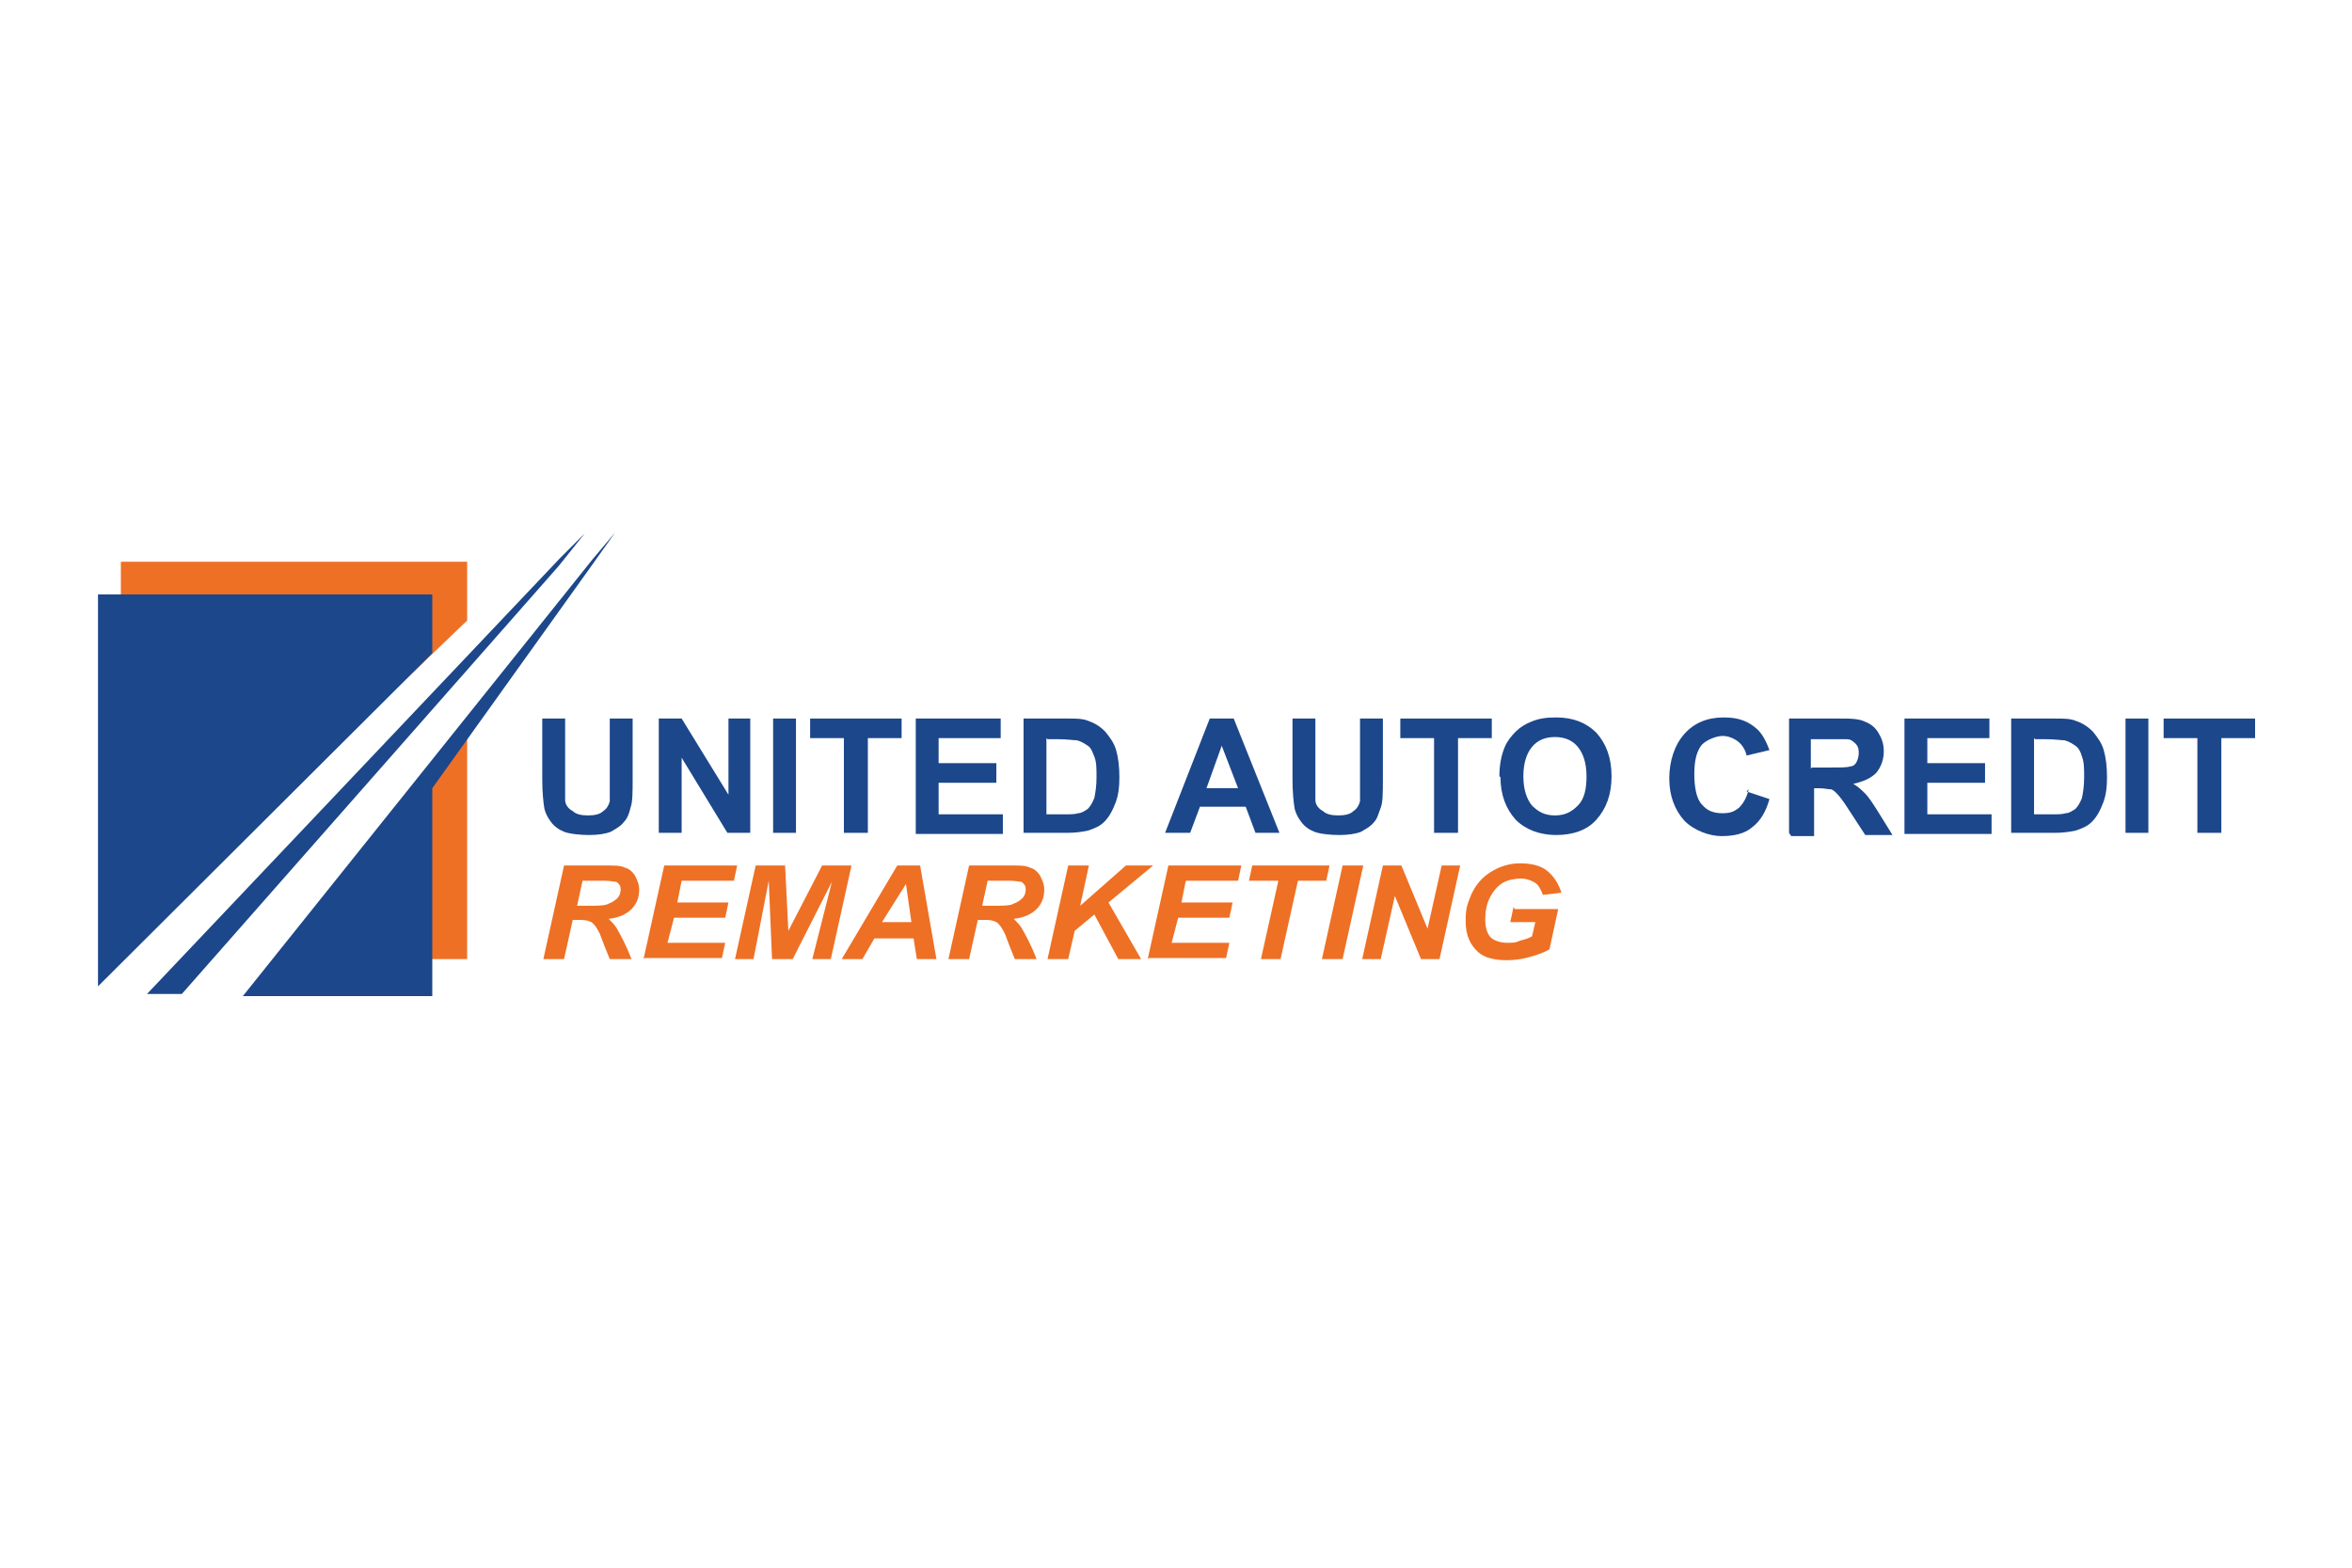 <?xml version="1.0" encoding="UTF-8"?>
<svg xmlns="http://www.w3.org/2000/svg" version="1.1" viewBox="0 0 216 144">
  <defs>
    <style>
      .cls-1 {
        fill: #1c478a;
      }

      .cls-2 {
        fill: #ee7025;
      }
    </style>
  </defs>
  <!-- Generator: Adobe Illustrator 28.7.5, SVG Export Plug-In . SVG Version: 1.2.0 Build 176)  -->
  <g>
    <g id="Layer_1">
      <g>
        <g>
          <path class="cls-1" d="M49.8,66h2.1v5.7c0,.9,0,1.5,0,1.8,0,.4.3.8.7,1,.3.3.8.4,1.4.4s1.1-.1,1.4-.4c.3-.2.5-.5.6-.9,0-.4,0-1,0-1.8v-5.8h2.1v5.5c0,1.3,0,2.2-.2,2.7-.1.5-.3,1-.6,1.3-.3.4-.7.6-1.2.9-.5.2-1.2.3-2,.3s-1.8-.1-2.3-.3c-.5-.2-.9-.5-1.2-.9-.3-.4-.5-.8-.6-1.2-.1-.6-.2-1.5-.2-2.7v-5.6Z"/>
          <path class="cls-1" d="M60.5,76.5v-10.5h2.1l4.3,7v-7h2v10.5h-2.1l-4.2-6.9v6.9h-2Z"/>
          <path class="cls-1" d="M71,76.5v-10.5h2.1v10.5h-2.1Z"/>
          <path class="cls-1" d="M77.5,76.5v-8.7h-3.1v-1.8h8.4v1.8h-3.1v8.7h-2.1Z"/>
          <path class="cls-1" d="M84.1,76.5v-10.5h7.8v1.8h-5.7v2.3h5.3v1.8h-5.3v2.9h5.9v1.8h-8Z"/>
          <path class="cls-1" d="M94,66h3.9c.9,0,1.5,0,2,.2.6.2,1.1.5,1.6,1,.4.5.8,1,1,1.7.2.7.3,1.5.3,2.5s-.1,1.6-.3,2.2c-.3.8-.6,1.4-1.1,1.9-.4.4-.9.6-1.5.8-.5.1-1.1.2-1.9.2h-4v-10.5ZM96.1,67.8v7h1.6c.6,0,1,0,1.3-.1.3,0,.6-.2.9-.4.2-.2.4-.5.6-1,.1-.5.2-1.1.2-1.9s0-1.4-.2-1.9-.3-.8-.6-1c-.3-.2-.6-.4-1-.5-.3,0-.9-.1-1.7-.1h-1Z"/>
          <path class="cls-1" d="M117.6,76.5h-2.3l-.9-2.4h-4.2l-.9,2.4h-2.3l4.1-10.5h2.2l4.2,10.5ZM113.7,72.4l-1.5-3.9-1.4,3.9h2.9Z"/>
          <path class="cls-1" d="M118.7,66h2.1v5.7c0,.9,0,1.5,0,1.8,0,.4.3.8.7,1,.3.3.8.4,1.4.4s1.1-.1,1.4-.4c.3-.2.5-.5.6-.9,0-.4,0-1,0-1.8v-5.8h2.1v5.5c0,1.3,0,2.2-.2,2.7s-.3,1-.6,1.3c-.3.4-.7.6-1.2.9-.5.2-1.2.3-2,.3s-1.8-.1-2.3-.3c-.5-.2-.9-.5-1.2-.9-.3-.4-.5-.8-.6-1.2-.1-.6-.2-1.5-.2-2.7v-5.6Z"/>
          <path class="cls-1" d="M131.7,76.5v-8.7h-3.1v-1.8h8.4v1.8h-3.1v8.7h-2.1Z"/>
          <path class="cls-1" d="M137.7,71.3c0-1.1.2-2,.5-2.7.2-.5.6-1,1-1.4.4-.4.9-.7,1.4-.9.7-.3,1.4-.4,2.3-.4,1.6,0,2.8.5,3.7,1.4.9,1,1.4,2.3,1.4,4s-.5,3-1.4,4c-.9,1-2.2,1.4-3.7,1.4s-2.8-.5-3.7-1.4c-.9-1-1.4-2.3-1.4-3.9ZM139.9,71.3c0,1.2.3,2.1.8,2.7.6.6,1.2.9,2.1.9s1.5-.3,2.1-.9.8-1.5.8-2.7-.3-2.1-.8-2.7c-.5-.6-1.2-.9-2.1-.9s-1.6.3-2.1.9c-.5.6-.8,1.5-.8,2.7Z"/>
          <path class="cls-1" d="M160.4,72.7l2.1.7c-.3,1.1-.8,2-1.6,2.6-.7.6-1.7.8-2.8.8s-2.5-.5-3.4-1.4c-.9-1-1.4-2.3-1.4-3.9s.5-3.1,1.4-4.1c.9-1,2.1-1.5,3.6-1.5s2.3.4,3.1,1.1c.5.5.8,1.1,1.1,1.9l-2.1.5c-.1-.5-.4-1-.8-1.3s-.9-.5-1.4-.5-1.4.3-1.9.8c-.5.6-.7,1.5-.7,2.7s.2,2.3.7,2.8c.5.6,1.1.8,1.9.8s1.1-.2,1.5-.5c.4-.4.7-.9.9-1.7Z"/>
          <path class="cls-1" d="M164.3,76.5v-10.5h4.5c1.1,0,1.9,0,2.5.3.5.2.9.5,1.2,1,.3.5.5,1,.5,1.7s-.2,1.4-.7,2c-.5.5-1.2.8-2.1,1,.5.3.8.6,1.1.9s.7.9,1.2,1.7l1.3,2.1h-2.5l-1.5-2.3c-.5-.8-.9-1.3-1.1-1.5s-.4-.4-.6-.4c-.2,0-.6-.1-1.1-.1h-.4v4.4h-2.1ZM166.4,70.5h1.6c1,0,1.7,0,1.9-.1.3,0,.5-.2.6-.4.1-.2.2-.5.2-.8s0-.6-.3-.9-.5-.4-.8-.4c-.2,0-.7,0-1.6,0h-1.7v2.7Z"/>
          <path class="cls-1" d="M174.9,76.5v-10.5h7.8v1.8h-5.7v2.3h5.3v1.8h-5.3v2.9h5.9v1.8h-8Z"/>
          <path class="cls-1" d="M184.7,66h3.9c.9,0,1.5,0,2,.2.6.2,1.1.5,1.6,1,.4.5.8,1,1,1.7.2.7.3,1.5.3,2.5s-.1,1.6-.3,2.2c-.3.8-.6,1.4-1.1,1.9-.4.4-.9.6-1.5.8-.5.1-1.1.2-1.9.2h-4v-10.5ZM186.8,67.8v7h1.6c.6,0,1,0,1.3-.1.3,0,.6-.2.9-.4.2-.2.4-.5.6-1,.1-.5.2-1.1.2-1.9s0-1.4-.2-1.9c-.1-.4-.3-.8-.6-1-.3-.2-.6-.4-1-.5-.3,0-.9-.1-1.7-.1h-1Z"/>
          <path class="cls-1" d="M195.2,76.5v-10.5h2.1v10.5h-2.1Z"/>
          <path class="cls-1" d="M201.8,76.5v-8.7h-3.1v-1.8h8.4v1.8h-3.1v8.7h-2.1Z"/>
        </g>
        <g>
          <path class="cls-2" d="M51.8,88.1h-1.9l1.9-8.6h4c.7,0,1.2,0,1.6.2.4.1.7.4.9.7.2.4.4.8.4,1.3,0,.7-.2,1.3-.7,1.8-.5.5-1.2.8-2.1.9.2.2.5.5.7.8.4.7.9,1.6,1.4,2.9h-2c-.2-.5-.5-1.2-.9-2.3-.3-.6-.5-.9-.8-1.1-.2-.1-.5-.2-.9-.2h-.8l-.8,3.6ZM52.9,83.2h1c1,0,1.7,0,2-.2.3-.1.6-.3.8-.5.2-.2.3-.5.3-.8s-.1-.5-.4-.7c-.2,0-.5-.1-1.1-.1h-2l-.5,2.3Z"/>
          <path class="cls-2" d="M59.1,88.1l1.9-8.6h6.7l-.3,1.4h-4.8l-.4,2h4.7l-.3,1.4h-4.7l-.6,2.3h5.3l-.3,1.4h-7.1Z"/>
          <path class="cls-2" d="M72.7,88.1h-1.8l-.3-7.2-1.4,7.2h-1.7l1.9-8.6h2.7l.3,6,3.1-6h2.7l-1.9,8.6h-1.7l1.8-7.1-3.6,7.1Z"/>
          <path class="cls-2" d="M83.9,86.2h-3.6l-1.1,1.9h-1.9l5.1-8.6h2.1l1.5,8.6h-1.8l-.3-1.9ZM83.7,84.7l-.5-3.5-2.2,3.5h2.7Z"/>
          <path class="cls-2" d="M89,88.1h-1.9l1.9-8.6h4c.7,0,1.2,0,1.6.2.4.1.7.4.9.7.2.4.4.8.4,1.3,0,.7-.2,1.3-.7,1.8-.5.5-1.2.8-2.1.9.2.2.5.5.7.8.4.7.9,1.6,1.4,2.9h-2c-.2-.5-.5-1.2-.9-2.3-.3-.6-.5-.9-.8-1.1-.2-.1-.5-.2-.9-.2h-.8l-.8,3.6ZM90.1,83.2h1c1,0,1.7,0,2-.2.3-.1.6-.3.8-.5.2-.2.3-.5.3-.8s-.1-.5-.4-.7c-.2,0-.5-.1-1.1-.1h-2l-.5,2.3Z"/>
          <path class="cls-2" d="M96.2,88.1l1.9-8.6h1.9l-.8,3.7,4.2-3.7h2.5l-4.1,3.4,3,5.2h-2.1l-2.2-4.1-1.8,1.5-.6,2.6h-1.9Z"/>
          <path class="cls-2" d="M105.4,88.1l1.9-8.6h6.7l-.3,1.4h-4.8l-.4,2h4.7l-.3,1.4h-4.7l-.6,2.3h5.3l-.3,1.4h-7.1Z"/>
          <path class="cls-2" d="M117.7,88.1h-1.9l1.6-7.2h-2.7l.3-1.4h7.1l-.3,1.4h-2.6l-1.6,7.2Z"/>
          <path class="cls-2" d="M121.4,88.1l1.9-8.6h1.9l-1.9,8.6h-1.9Z"/>
          <path class="cls-2" d="M132.2,88.1h-1.7l-2.4-5.8-1.3,5.8h-1.7l1.9-8.6h1.7l2.4,5.8,1.3-5.8h1.7l-1.9,8.6Z"/>
          <path class="cls-2" d="M139.1,83.5h4l-.8,3.7c-.5.3-1.1.5-1.8.7-.7.2-1.4.3-2.1.3-1.1,0-2-.2-2.6-.7-.8-.7-1.2-1.6-1.2-2.9s.2-1.6.5-2.4c.4-.9,1-1.6,1.8-2.1.8-.5,1.7-.8,2.7-.8s1.9.2,2.5.7c.6.5,1,1.1,1.3,2l-1.7.2c-.2-.5-.4-.9-.7-1.1-.3-.2-.8-.4-1.3-.4s-1.2.1-1.7.4c-.5.3-.9.8-1.2,1.4-.3.6-.4,1.3-.4,2s.2,1.3.5,1.6c.3.3.9.5,1.5.5s.8,0,1.2-.2c.4-.1.8-.2,1.1-.4l.3-1.3h-2.3l.3-1.4Z"/>
        </g>
        <polygon class="cls-2" points="42.9 66.8 42.9 67.2 42.9 88.1 31.9 88.1 31.7 82.5 42.9 66.8"/>
        <polygon class="cls-2" points="11 87.6 11.1 87.5 11.1 51.6 42.9 51.6 42.9 57 11 87.6"/>
        <polygon class="cls-1" points="9 90.6 9 54.6 39.7 54.6 39.7 60 9 90.6"/>
        <polygon class="cls-1" points="54.4 51.4 56.5 48.9 54.3 52 39.7 72.4 39.7 91.5 22.4 91.5 22.3 91.5 54.4 51.4"/>
        <polygon class="cls-1" points="16.7 91.3 14 91.3 13.5 91.3 51.4 51.3 53.7 49 51.3 52 16.7 91.3"/>
      </g>
    </g>
  </g>
</svg>